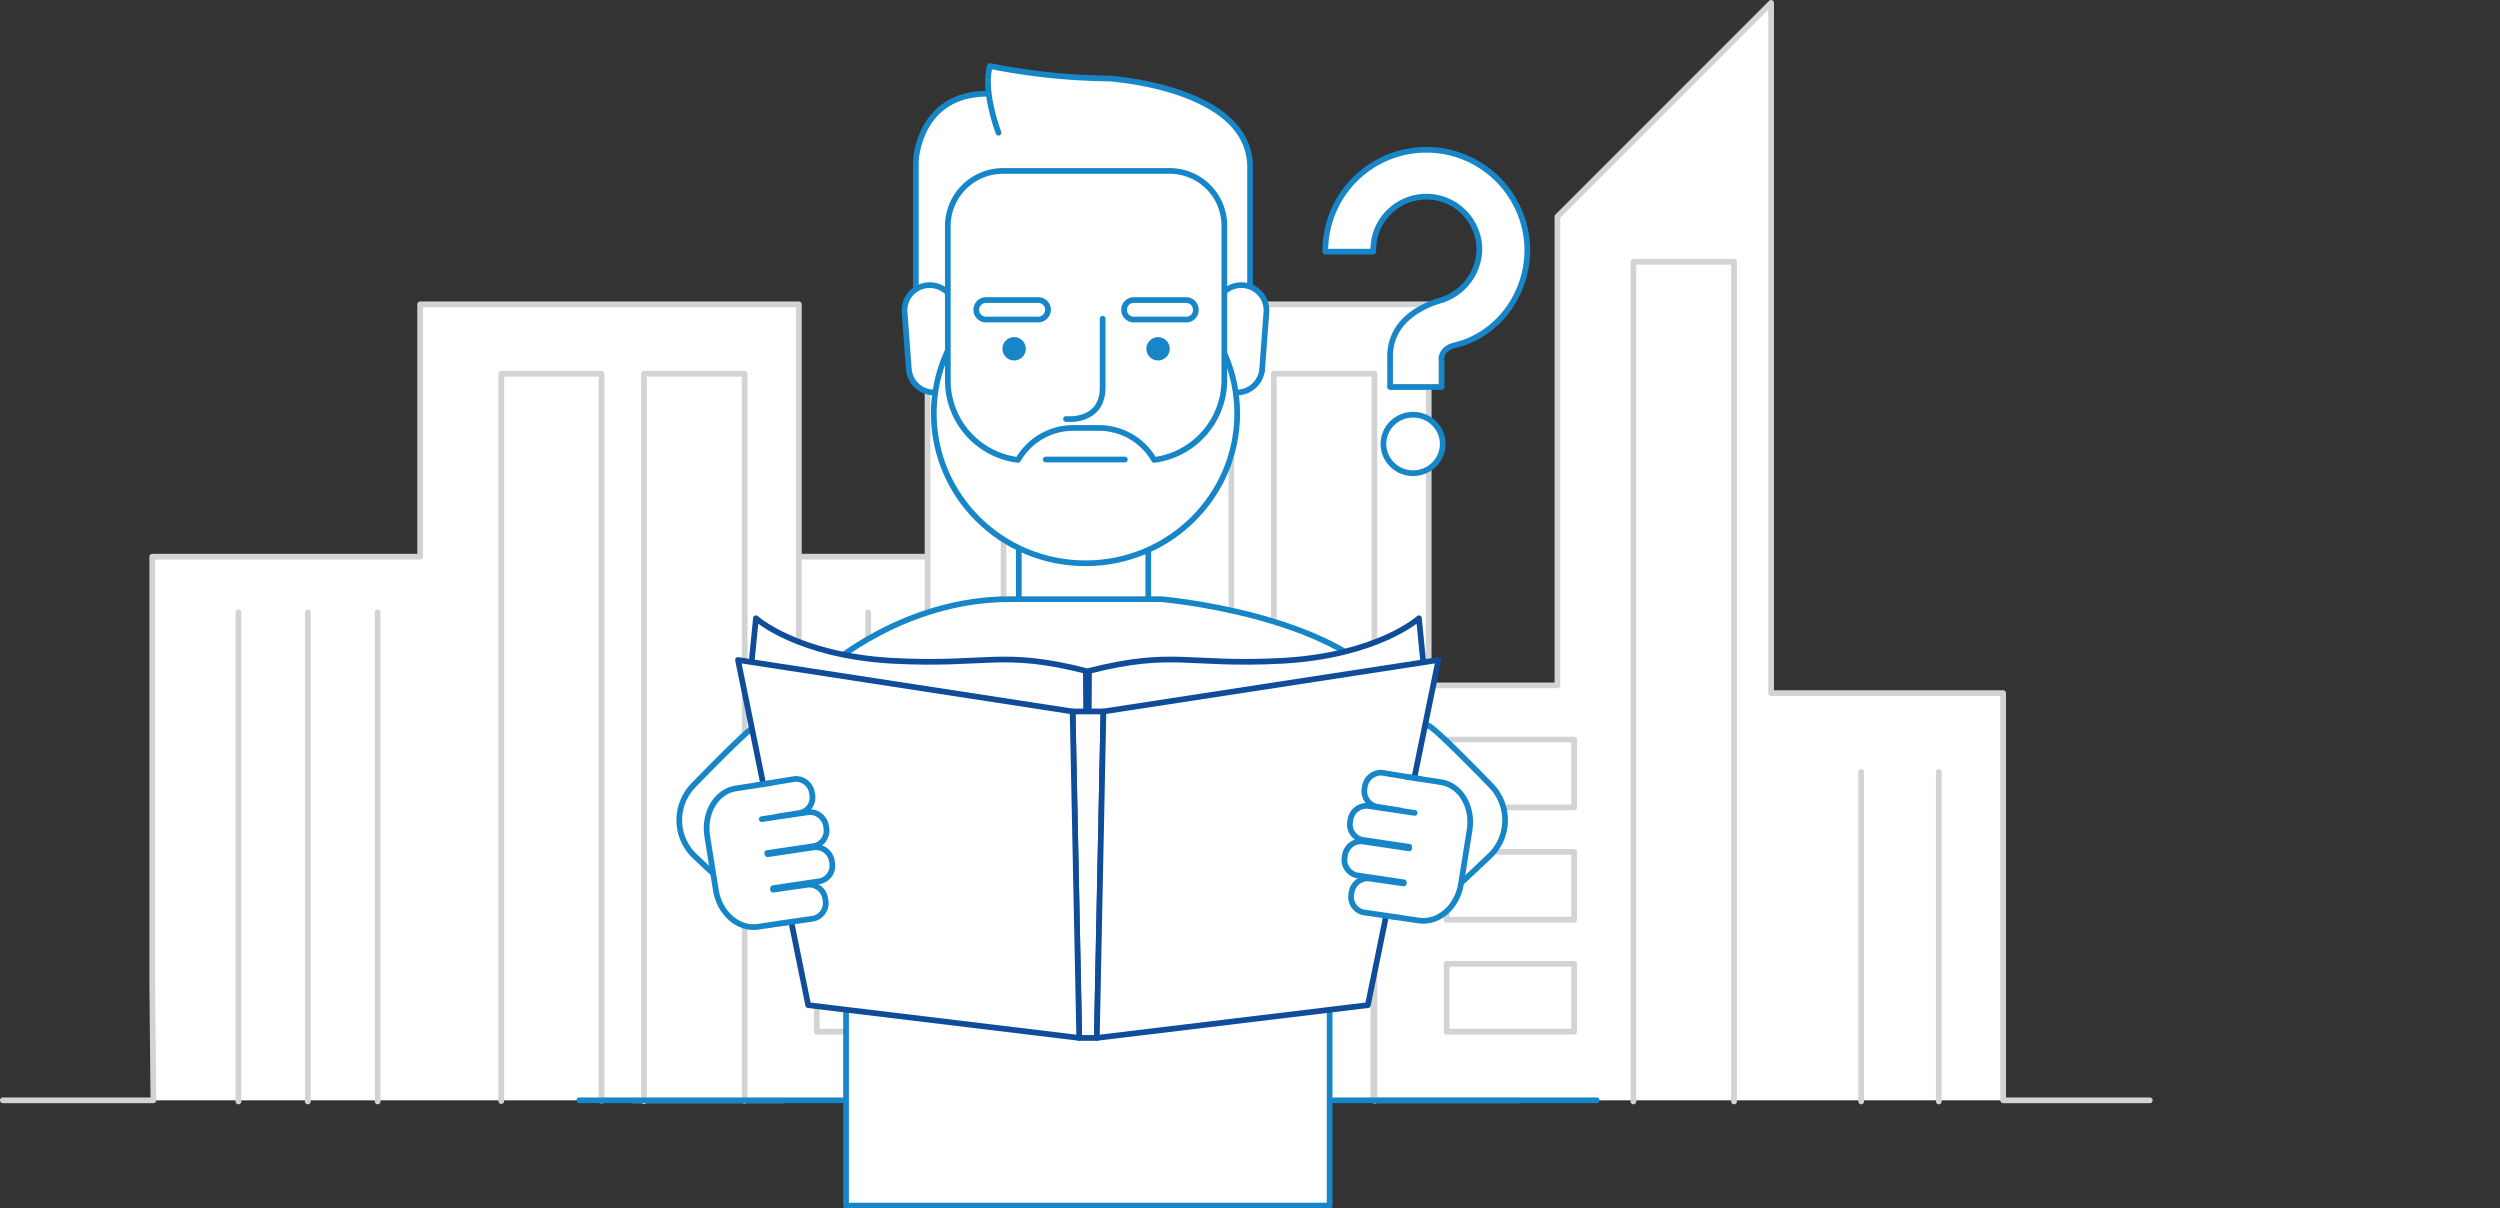 <svg xmlns="http://www.w3.org/2000/svg" width="436.989" height="211.235" viewBox="0 0 436.989 211.235">
  <rect x="0" y="0" width="436.989" height="211.235" fill="#333333" stroke="none"/>
  <g id="empresas_nao._manuais" data-name="empresas nao._manuais" transform="translate(-8 -2.7)">
    <g id="Grupo_85" data-name="Grupo 85" transform="translate(118.594 3.2)">
      <path id="Caminho_207" data-name="Caminho 207" d="M170,195.029h26.313l-.2-20.724V100h46.832V55.9h66.193v66.6h22.5V40.557L368.987,3.2V123.86h40.561v71.169h25.632" transform="translate(-170 -3.2)" fill="#fff" stroke="#d1d3d4" stroke-linecap="round" stroke-linejoin="round" stroke-miterlimit="10" stroke-width="1"/>
      <line id="Linha_49" data-name="Linha 49" y2="85.485" transform="translate(41.174 106.549)" fill="none" stroke="#d1d3d4" stroke-linecap="round" stroke-linejoin="round" stroke-miterlimit="10" stroke-width="1"/>
      <line id="Linha_50" data-name="Linha 50" y2="85.485" transform="translate(53.309 106.549)" fill="none" stroke="#d1d3d4" stroke-linecap="round" stroke-linejoin="round" stroke-miterlimit="10" stroke-width="1"/>
      <line id="Linha_51" data-name="Linha 51" y2="85.485" transform="translate(65.511 106.549)" fill="none" stroke="#d1d3d4" stroke-linecap="round" stroke-linejoin="round" stroke-miterlimit="10" stroke-width="1"/>
      <line id="Linha_52" data-name="Linha 52" y2="57.603" transform="translate(214.734 134.43)" fill="none" stroke="#d1d3d4" stroke-linecap="round" stroke-linejoin="round" stroke-miterlimit="10" stroke-width="1"/>
      <line id="Linha_53" data-name="Linha 53" y2="57.603" transform="translate(228.3 134.43)" fill="none" stroke="#d1d3d4" stroke-linecap="round" stroke-linejoin="round" stroke-miterlimit="10" stroke-width="1"/>
      <path id="Caminho_208" data-name="Caminho 208" d="M297.8,225.436V98.3h17.52V225.368" transform="translate(-210.679 -33.471)" fill="none" stroke="#d1d3d4" stroke-linecap="round" stroke-linejoin="round" stroke-miterlimit="10" stroke-width="1"/>
      <path id="Caminho_209" data-name="Caminho 209" d="M334.4,225.436V98.3h17.588V225.368" transform="translate(-222.329 -33.471)" fill="none" stroke="#d1d3d4" stroke-linecap="round" stroke-linejoin="round" stroke-miterlimit="10" stroke-width="1"/>
      <path id="Caminho_210" data-name="Caminho 210" d="M426.6,216.369V69.6h17.588V216.369" transform="translate(-251.677 -24.335)" fill="none" stroke="#d1d3d4" stroke-linecap="round" stroke-linejoin="round" stroke-miterlimit="10" stroke-width="1"/>
      <rect id="Retângulo_64" data-name="Retângulo 64" width="22.291" height="11.861" transform="translate(142.27 128.772)" fill="none" stroke="#d1d3d4" stroke-linecap="round" stroke-linejoin="round" stroke-miterlimit="10" stroke-width="1"/>
      <rect id="Retângulo_65" data-name="Retângulo 65" width="22.291" height="11.861" transform="translate(142.27 148.405)" fill="none" stroke="#d1d3d4" stroke-linecap="round" stroke-linejoin="round" stroke-miterlimit="10" stroke-width="1"/>
      <rect id="Retângulo_66" data-name="Retângulo 66" width="22.291" height="11.861" transform="translate(142.27 167.97)" fill="none" stroke="#d1d3d4" stroke-linecap="round" stroke-linejoin="round" stroke-miterlimit="10" stroke-width="1"/>
    </g>
    <g id="Grupo_86" data-name="Grupo 86" transform="translate(8.5 40.557)">
      <path id="Caminho_211" data-name="Caminho 211" d="M8.5,212.472H34.813l-.2-20.724v-74.3H81.441V73.338h66.193v66.6h22.5V58l37.357,16.293V141.3h40.561v71.169h25.632" transform="translate(-8.5 -58)" fill="#fff" stroke="#d1d3d4" stroke-linecap="round" stroke-linejoin="round" stroke-miterlimit="10" stroke-width="1"/>
      <line id="Linha_54" data-name="Linha 54" y2="85.485" transform="translate(41.174 69.192)" fill="none" stroke="#d1d3d4" stroke-linecap="round" stroke-linejoin="round" stroke-miterlimit="10" stroke-width="1"/>
      <line id="Linha_55" data-name="Linha 55" y2="85.485" transform="translate(53.309 69.192)" fill="none" stroke="#d1d3d4" stroke-linecap="round" stroke-linejoin="round" stroke-miterlimit="10" stroke-width="1"/>
      <line id="Linha_56" data-name="Linha 56" y2="85.485" transform="translate(65.511 69.192)" fill="none" stroke="#d1d3d4" stroke-linecap="round" stroke-linejoin="round" stroke-miterlimit="10" stroke-width="1"/>
      <line id="Linha_57" data-name="Linha 57" y2="57.603" transform="translate(214.734 97.073)" fill="none" stroke="#d1d3d4" stroke-linecap="round" stroke-linejoin="round" stroke-miterlimit="10" stroke-width="1"/>
      <line id="Linha_58" data-name="Linha 58" y2="57.603" transform="translate(228.3 97.073)" fill="none" stroke="#d1d3d4" stroke-linecap="round" stroke-linejoin="round" stroke-miterlimit="10" stroke-width="1"/>
      <path id="Caminho_212" data-name="Caminho 212" d="M136.3,225.436V98.3h17.52V225.368" transform="translate(-49.179 -70.828)" fill="none" stroke="#d1d3d4" stroke-linecap="round" stroke-linejoin="round" stroke-miterlimit="10" stroke-width="1"/>
      <path id="Caminho_213" data-name="Caminho 213" d="M172.9,225.436V98.3h17.588V225.368" transform="translate(-60.829 -70.828)" fill="none" stroke="#d1d3d4" stroke-linecap="round" stroke-linejoin="round" stroke-miterlimit="10" stroke-width="1"/>
      <path id="Caminho_214" data-name="Caminho 214" d="M265.1,216.369V69.6h17.52V216.369" transform="translate(-90.177 -61.692)" fill="none" stroke="#d1d3d4" stroke-linecap="round" stroke-linejoin="round" stroke-miterlimit="10" stroke-width="1"/>
      <rect id="Retângulo_67" data-name="Retângulo 67" width="22.291" height="11.861" transform="translate(142.27 91.415)" fill="none" stroke="#d1d3d4" stroke-linecap="round" stroke-linejoin="round" stroke-miterlimit="10" stroke-width="1"/>
      <rect id="Retângulo_68" data-name="Retângulo 68" width="22.291" height="11.861" transform="translate(142.27 111.048)" fill="none" stroke="#d1d3d4" stroke-linecap="round" stroke-linejoin="round" stroke-miterlimit="10" stroke-width="1"/>
      <rect id="Retângulo_69" data-name="Retângulo 69" width="22.291" height="11.861" transform="translate(142.27 130.613)" fill="none" stroke="#d1d3d4" stroke-linecap="round" stroke-linejoin="round" stroke-miterlimit="10" stroke-width="1"/>
    </g>
    <g id="Grupo_92" data-name="Grupo 92" transform="translate(109.255 14.243)">
      <path id="Caminho_215" data-name="Caminho 215" d="M255.075,26.5c-12,0-12.475,11.725-12.475,11.725V61.2l36.607,9.476,20.519-6,1.363-4.567L290.046,34.2Z" transform="translate(-183.77 -21.66)" fill="#fff" stroke="#1786c8" stroke-linecap="round" stroke-linejoin="round" stroke-miterlimit="10" stroke-width="1"/>
      <path id="Caminho_216" data-name="Caminho 216" d="M262.94,31.057s-2.795-7.294-1.5-11.657a112.523,112.523,0,0,0,20.792,2.181s24.677,1.5,24.677,15.474V58.12" transform="translate(-189.658 -19.4)" fill="#fff" stroke="#1786c8" stroke-linecap="round" stroke-linejoin="round" stroke-miterlimit="10" stroke-width="1"/>
      <path id="Caminho_217" data-name="Caminho 217" d="M245.15,94.343h0a4.4,4.4,0,0,0,4.09-4.636l-.75-10.089a4.412,4.412,0,0,0-4.7-4.022h0a4.4,4.4,0,0,0-4.09,4.636l.75,10.089A4.454,4.454,0,0,0,245.15,94.343Z" transform="translate(-182.843 -37.285)" fill="#fff" stroke="#1786c8" stroke-miterlimit="10" stroke-width="1"/>
      <rect id="Retângulo_70" data-name="Retângulo 70" width="22.632" height="26.382" transform="translate(76.827 79.826)" fill="#fff" stroke="#1786c8" stroke-linecap="round" stroke-linejoin="round" stroke-miterlimit="10" stroke-width="1"/>
      <path id="Caminho_218" data-name="Caminho 218" d="M322.587,94.343h0a4.4,4.4,0,0,1-4.09-4.636l.75-10.089a4.412,4.412,0,0,1,4.7-4.022h0a4.4,4.4,0,0,1,4.09,4.636l-.75,10.089A4.454,4.454,0,0,1,322.587,94.343Z" transform="translate(-207.926 -37.285)" fill="#fff" stroke="#1786c8" stroke-miterlimit="10" stroke-width="1"/>
      <ellipse id="Elipse_17" data-name="Elipse 17" cx="26.518" cy="26.177" rx="26.518" ry="26.177" transform="translate(61.966 34.562)" fill="#fff" stroke="#1786c8" stroke-linecap="round" stroke-linejoin="round" stroke-miterlimit="10" stroke-width="1"/>
      <path id="Caminho_219" data-name="Caminho 219" d="M289.452,46.3H260.48a9.645,9.645,0,0,0-9.68,9.544V82.975a13.984,13.984,0,0,0,12.271,13.838,11.117,11.117,0,0,1,9.68-5.59h4.431a11.117,11.117,0,0,1,9.68,5.59,14.1,14.1,0,0,0,12.271-13.907V55.844A9.558,9.558,0,0,0,289.452,46.3Z" transform="translate(-186.38 -27.962)" fill="#fff" stroke="#1786c8" stroke-linecap="round" stroke-linejoin="round" stroke-miterlimit="10" stroke-width="1"/>
      <g id="Grupo_87" data-name="Grupo 87" transform="translate(73.964 47.378)">
        <circle id="Elipse_18" data-name="Elipse 18" cx="2.045" cy="2.045" r="2.045" fill="#1786c8"/>
        <circle id="Elipse_19" data-name="Elipse 19" cx="2.045" cy="2.045" r="2.045" transform="translate(25.155)" fill="#1786c8"/>
      </g>
      <path id="Caminho_220" data-name="Caminho 220" d="M281.1,101.72s6.408.75,6.408-5.522v-12" transform="translate(-196.024 -40.026)" fill="none" stroke="#1786c8" stroke-linecap="round" stroke-miterlimit="10" stroke-width="1"/>
      <g id="Grupo_88" data-name="Grupo 88" transform="translate(69.397 40.902)">
        <path id="Caminho_221" data-name="Caminho 221" d="M268.939,82.808H259.8a1.688,1.688,0,0,1-1.7-1.7h0a1.688,1.688,0,0,1,1.7-1.7h9.135a1.688,1.688,0,0,1,1.7,1.7h0A1.732,1.732,0,0,1,268.939,82.808Z" transform="translate(-258.1 -79.4)" fill="none" stroke="#1786c8" stroke-linecap="round" stroke-miterlimit="10" stroke-width="1"/>
        <path id="Caminho_222" data-name="Caminho 222" d="M306.839,82.808H297.7a1.688,1.688,0,0,1-1.7-1.7h0a1.688,1.688,0,0,1,1.7-1.7h9.135a1.688,1.688,0,0,1,1.7,1.7h0A1.647,1.647,0,0,1,306.839,82.808Z" transform="translate(-270.164 -79.4)" fill="none" stroke="#1786c8" stroke-linecap="round" stroke-miterlimit="10" stroke-width="1"/>
      </g>
      <line id="Linha_59" data-name="Linha 59" x1="13.838" transform="translate(81.531 68.783)" fill="none" stroke="#1786c8" stroke-linecap="round" stroke-miterlimit="10" stroke-width="1"/>
      <path id="Caminho_223" data-name="Caminho 223" d="M306.556,280.884h-84.53V221.031L216.3,215.1h90.256Z" transform="translate(-175.398 -81.692)" fill="#fff" stroke="#1786c8" stroke-linecap="round" stroke-linejoin="round" stroke-miterlimit="10" stroke-width="1"/>
      <ellipse id="Elipse_20" data-name="Elipse 20" cx="5.181" cy="5.113" rx="5.181" ry="5.113" transform="translate(140.565 60.944)" fill="#fff" stroke="#1786c8" stroke-linecap="round" stroke-linejoin="round" stroke-miterlimit="10" stroke-width="1"/>
      <path id="Caminho_224" data-name="Caminho 224" d="M382.912,58.351a17.657,17.657,0,0,0-35.312,0v.341h8.385v-.341a9.271,9.271,0,0,1,18.542,0,9.534,9.534,0,0,1-7.021,8.93c-2.863.886-8.589,3.408-8.589,9.748v5.317h9V77.916s-.477-2.181,2.318-2.863C377.663,73.281,382.912,66.259,382.912,58.351Z" transform="translate(-217.192 -26.244)" fill="#fff" stroke="#1786c8" stroke-linecap="round" stroke-linejoin="round" stroke-miterlimit="10" stroke-width="1"/>
      <g id="Grupo_91" data-name="Grupo 91" transform="translate(17.483 93.188)">
        <path id="Caminho_225" data-name="Caminho 225" d="M368.139,188.5c.682,0,6.408,5.726,11.043,10.5a8.664,8.664,0,0,1-.273,12.339l-9.271,8.726-13.838-25.5Z" transform="translate(-237.285 -166.413)" fill="#fff" stroke="#1786c8" stroke-linecap="round" stroke-linejoin="round" stroke-miterlimit="10" stroke-width="1"/>
        <path id="Caminho_226" data-name="Caminho 226" d="M195.412,188.5c-.682,0-6.408,5.726-11.043,10.5a8.725,8.725,0,0,0,.273,12.339l9.271,8.726,13.838-25.5Z" transform="translate(-181.947 -166.413)" fill="#fff" stroke="#1786c8" stroke-linecap="round" stroke-linejoin="round" stroke-miterlimit="10" stroke-width="1"/>
        <path id="Caminho_227" data-name="Caminho 227" d="M272.1,169" transform="translate(-210.643 -160.206)" fill="none" stroke="#0f4c9a" stroke-linecap="round" stroke-linejoin="round" stroke-miterlimit="10" stroke-width="1"/>
        <path id="Caminho_228" data-name="Caminho 228" d="M221.668,215.885,220.1,167.893S233.325,156.1,251.8,156.1h26.518s29.995,2.522,40.22,16.02c11.862,15.679-5.045,37.834-5.045,37.834" transform="translate(-194.091 -156.1)" fill="#fff" stroke="#1786c8" stroke-linecap="round" stroke-linejoin="round" stroke-miterlimit="10" stroke-width="1"/>
        <line id="Linha_60" data-name="Linha 60" x2="2.999" y2="16.497" transform="translate(97.178 34.698)" fill="none" stroke="#0f4c9a" stroke-linecap="round" stroke-linejoin="round" stroke-miterlimit="10" stroke-width="1"/>
        <path id="Caminho_229" data-name="Caminho 229" d="M199.977,170.68l.954-9.68s7.158,6.476,23.791,7.43c16.633.886,19.087-1.977,33.88,1.772l.068,12.339-39.947,4.5L199.5,174.634" transform="translate(-187.534 -157.66)" fill="#fff" stroke="#0f4c9a" stroke-linecap="round" stroke-linejoin="round" stroke-miterlimit="10" stroke-width="1"/>
        <path id="Caminho_230" data-name="Caminho 230" d="M345.594,170.68,344.64,161s-7.158,6.476-23.791,7.43c-16.633.886-19.087-1.977-33.88,1.772l-.068,12.339,39.947,4.5L346,174.566" transform="translate(-215.354 -157.66)" fill="#fff" stroke="#0f4c9a" stroke-linecap="round" stroke-linejoin="round" stroke-miterlimit="10" stroke-width="1"/>
        <path id="Caminho_231" data-name="Caminho 231" d="M287.027,241.958h-3.068L282.8,184.9h5.385Z" transform="translate(-214.049 -165.267)" fill="#fff" stroke="#0f4c9a" stroke-linecap="round" stroke-linejoin="round" stroke-miterlimit="10" stroke-width="1"/>
        <path id="Caminho_232" data-name="Caminho 232" d="M290.159,180.7l58.558-9-12.339,60.33L289,237.756Z" transform="translate(-216.022 -161.066)" fill="#fff" stroke="#0f4c9a" stroke-linecap="round" stroke-linejoin="round" stroke-miterlimit="10" stroke-width="1"/>
        <path id="Caminho_233" data-name="Caminho 233" d="M255.489,180.7,197,171.7l12.271,60.33,47.378,5.726Z" transform="translate(-186.738 -161.066)" fill="#fff" stroke="#0f4c9a" stroke-linecap="round" stroke-linejoin="round" stroke-miterlimit="10" stroke-width="1"/>
        <g id="Grupo_89" data-name="Grupo 89" transform="translate(116.287 30.312)">
          <path id="Caminho_234" data-name="Caminho 234" d="M367.358,201.68l-6.681-1.091a2.872,2.872,0,0,0-3,2.59h0a2.78,2.78,0,0,0,2.045,3.34l6.681,1.091" transform="translate(-354.155 -200.566)" fill="#fff" stroke="#1786c8" stroke-linecap="round" stroke-linejoin="round" stroke-miterlimit="10" stroke-width="1"/>
          <path id="Caminho_235" data-name="Caminho 235" d="M362.9,225.9l5.863.886c3.477.545,6.817-2.386,7.43-6.476l1.5-9.407c.614-4.09-1.636-7.84-5.113-8.317l-5.863-.886" transform="translate(-355.832 -200.927)" fill="#fff" stroke="#1786c8" stroke-linecap="round" stroke-linejoin="round" stroke-miterlimit="10" stroke-width="1"/>
          <path id="Caminho_236" data-name="Caminho 236" d="M365.226,210.316l-8.249-1.227a2.872,2.872,0,0,0-3,2.59h0a2.78,2.78,0,0,0,2.045,3.34l8.249,1.227" transform="translate(-352.977 -203.271)" fill="#fff" stroke="#1786c8" stroke-linecap="round" stroke-linejoin="round" stroke-miterlimit="10" stroke-width="1"/>
          <path id="Caminho_237" data-name="Caminho 237" d="M363.826,219.416l-8.249-1.227a2.872,2.872,0,0,0-3,2.59h0a2.78,2.78,0,0,0,2.045,3.34l8.249,1.227" transform="translate(-352.532 -206.168)" fill="#fff" stroke="#1786c8" stroke-linecap="round" stroke-linejoin="round" stroke-miterlimit="10" stroke-width="1"/>
          <path id="Caminho_238" data-name="Caminho 238" d="M363.413,228.575l-6.135-.886a2.872,2.872,0,0,0-3,2.59h0a2.78,2.78,0,0,0,2.045,3.34l6.135.886" transform="translate(-353.073 -209.192)" fill="#fff" stroke="#1786c8" stroke-linecap="round" stroke-linejoin="round" stroke-miterlimit="10" stroke-width="1"/>
        </g>
        <g id="Grupo_90" data-name="Grupo 90" transform="translate(4.776 31.403)">
          <path id="Caminho_239" data-name="Caminho 239" d="M201.8,203.28l6.681-1.091a2.872,2.872,0,0,1,3,2.59h0a2.78,2.78,0,0,1-2.045,3.34l-6.681,1.091" transform="translate(-193.042 -202.166)" fill="#fff" stroke="#1786c8" stroke-linecap="round" stroke-linejoin="round" stroke-miterlimit="10" stroke-width="1"/>
          <path id="Caminho_240" data-name="Caminho 240" d="M203.846,227.5l-5.863.886c-3.477.545-6.817-2.386-7.43-6.476l-1.5-9.407c-.614-4.09,1.636-7.84,5.113-8.317l5.863-.886" transform="translate(-188.952 -202.527)" fill="#fff" stroke="#1786c8" stroke-linecap="round" stroke-linejoin="round" stroke-miterlimit="10" stroke-width="1"/>
          <path id="Caminho_241" data-name="Caminho 241" d="M203.1,211.916l8.249-1.227a2.872,2.872,0,0,1,3,2.59h0a2.78,2.78,0,0,1-2.045,3.34l-8.249,1.227" transform="translate(-193.456 -204.871)" fill="#fff" stroke="#1786c8" stroke-linecap="round" stroke-linejoin="round" stroke-miterlimit="10" stroke-width="1"/>
          <path id="Caminho_242" data-name="Caminho 242" d="M204.6,220.916l8.249-1.227a2.872,2.872,0,0,1,3,2.59h0a2.78,2.78,0,0,1-2.045,3.34l-8.249,1.227" transform="translate(-193.933 -207.736)" fill="#fff" stroke="#1786c8" stroke-linecap="round" stroke-linejoin="round" stroke-miterlimit="10" stroke-width="1"/>
          <path id="Caminho_243" data-name="Caminho 243" d="M206,230.175l6.135-.886a2.872,2.872,0,0,1,3,2.59h0a2.78,2.78,0,0,1-2.045,3.34l-6.135.886" transform="translate(-194.379 -210.792)" fill="#fff" stroke="#1786c8" stroke-linecap="round" stroke-linejoin="round" stroke-miterlimit="10" stroke-width="1"/>
        </g>
      </g>
      <line id="Linha_61" data-name="Linha 61" x2="45.878" transform="translate(0 180.785)" fill="#fff" stroke="#1786c8" stroke-linecap="round" stroke-linejoin="round" stroke-miterlimit="10" stroke-width="1"/>
      <line id="Linha_62" data-name="Linha 62" x2="45.946" transform="translate(131.908 180.785)" fill="#fff" stroke="#1786c8" stroke-linecap="round" stroke-linejoin="round" stroke-miterlimit="10" stroke-width="1"/>
    </g>
    <path id="Caminho_244" data-name="Caminho 244" d="M648.8,200.8" transform="translate(-203.811 -62.897)" fill="none" stroke="#0f4c9a" stroke-linecap="round" stroke-linejoin="round" stroke-miterlimit="10" stroke-width="1"/>
  </g>
</svg>
